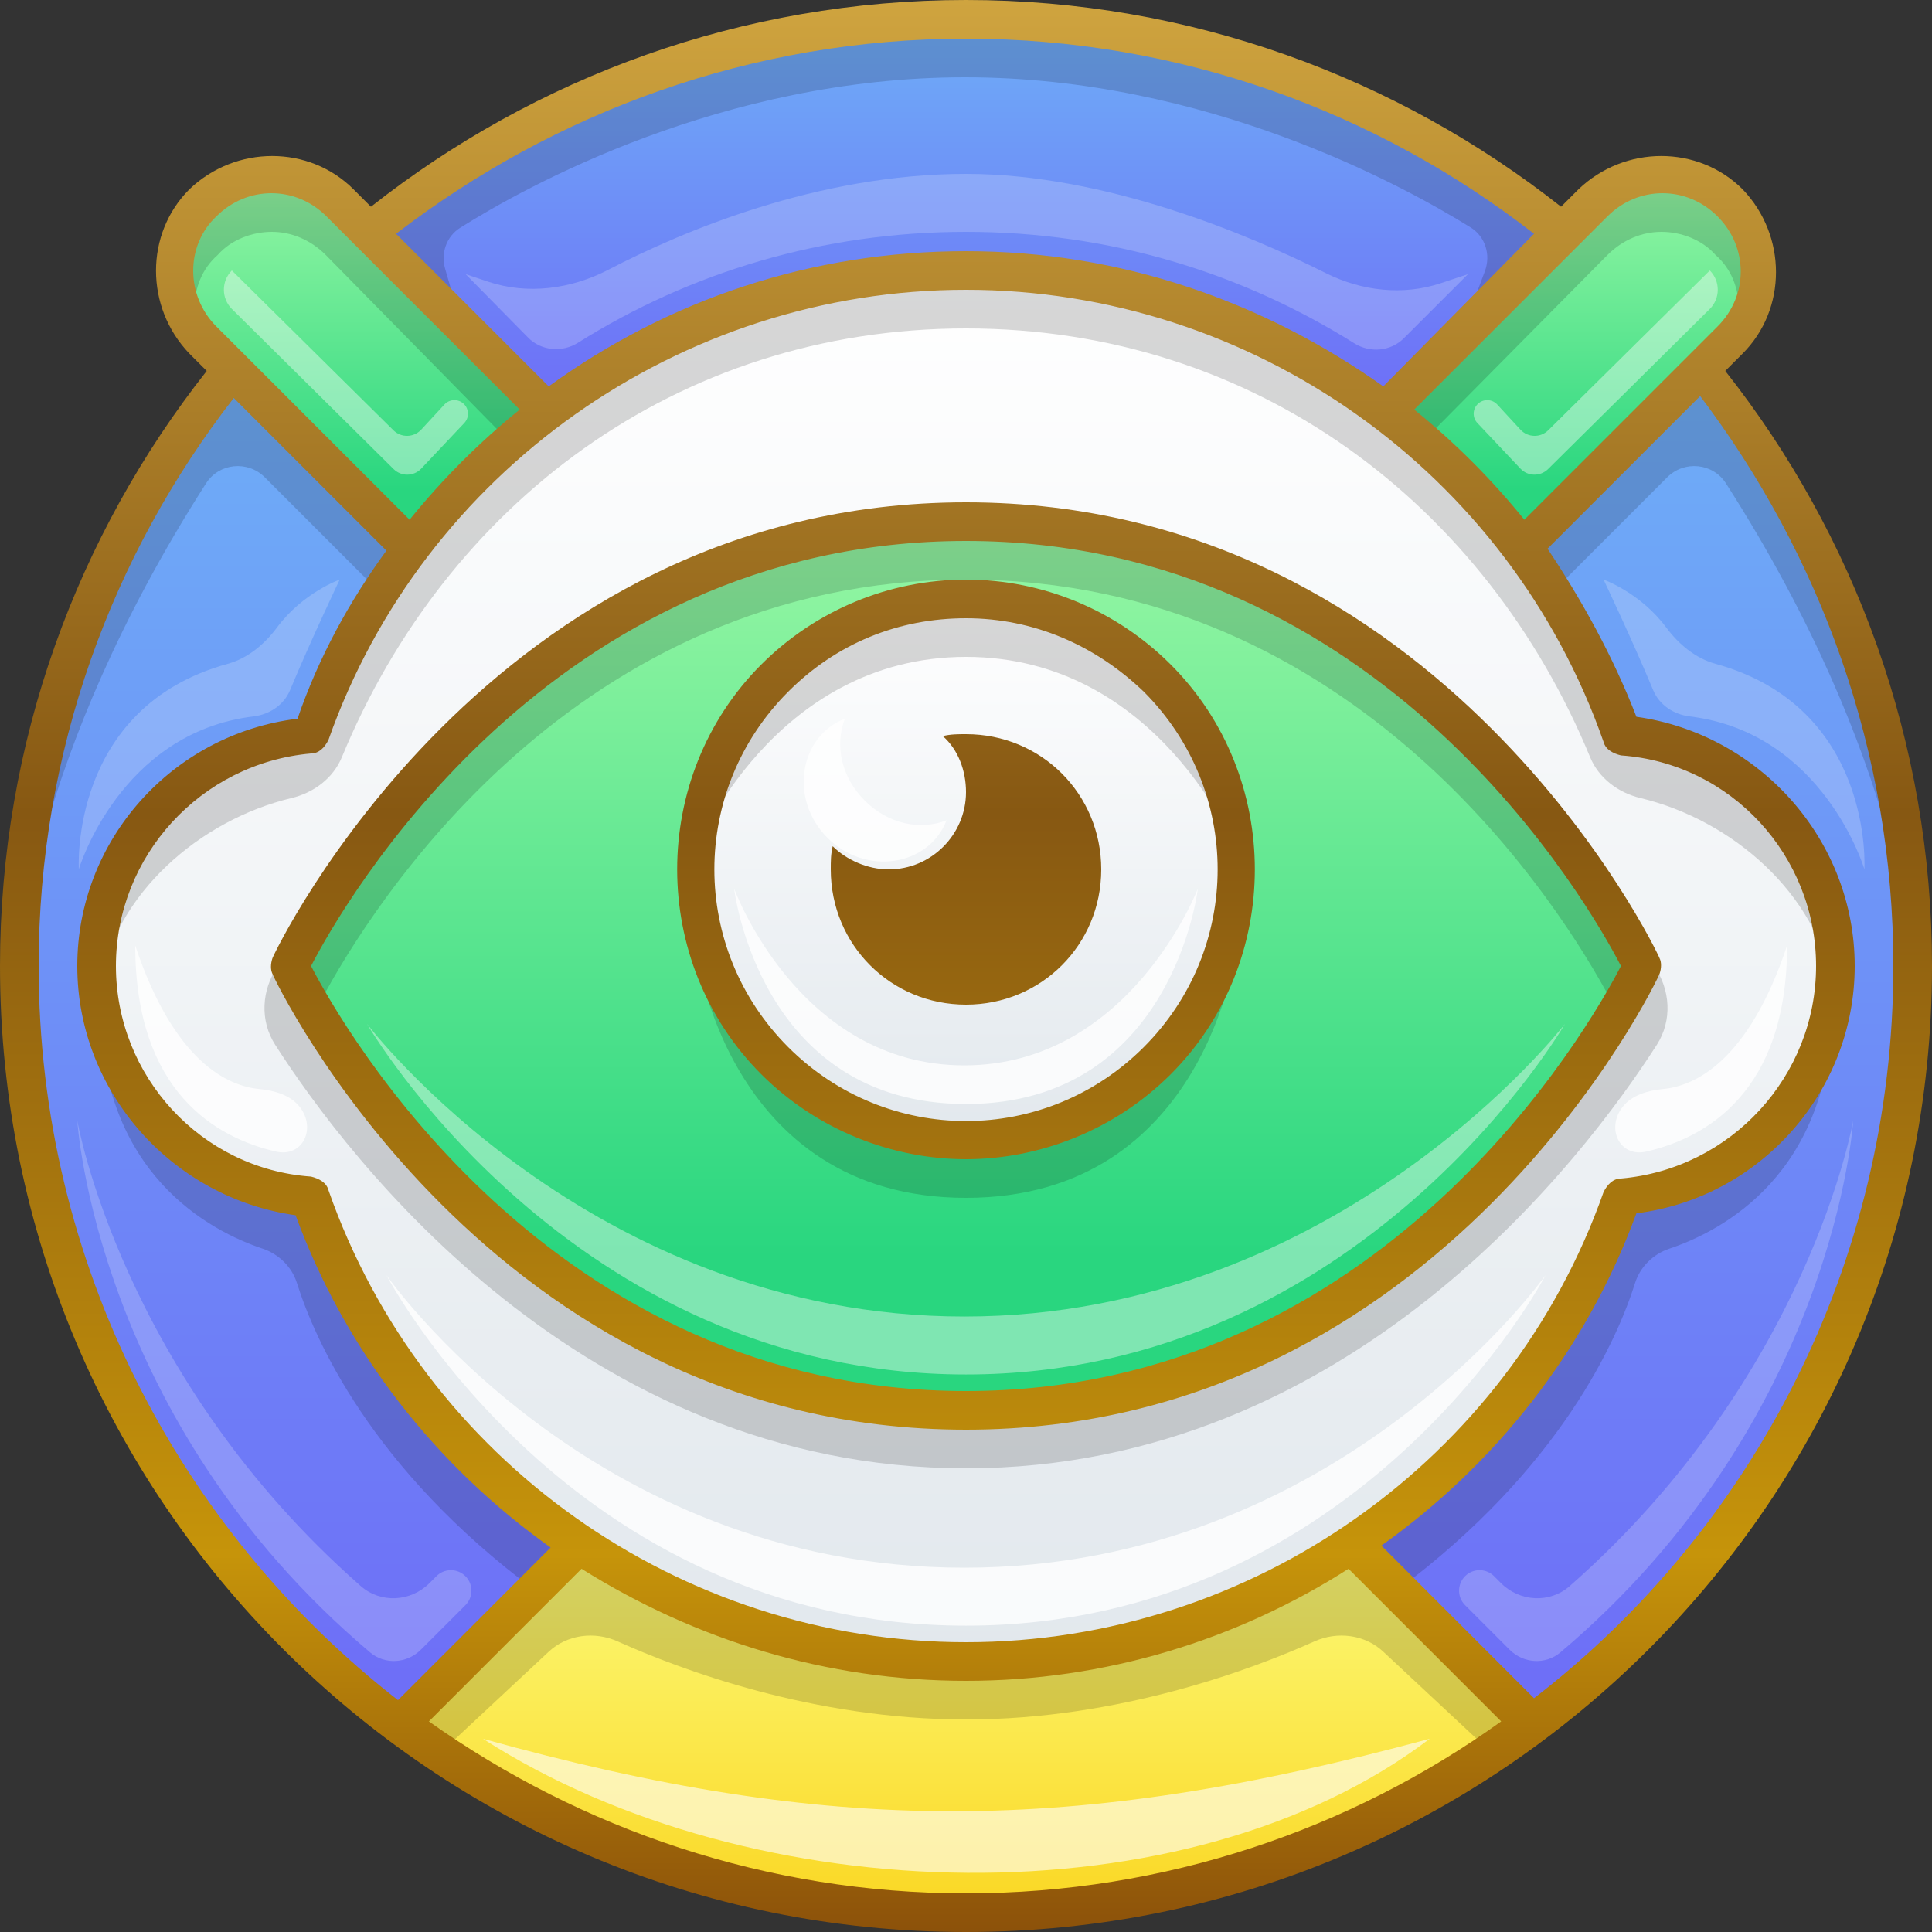 <svg width="100" height="100" viewBox="0 0 100 100" fill="none" xmlns="http://www.w3.org/2000/svg"><rect x="0" y="0" width="100" height="100" fill="#333333" stroke="none"/><path d="M28.3 21.3C34.3 16.7 41.8 14 50 14C58.2 14 65.6 16.7 71.7 21.3L81 12C72.5 5.1 61.7 1 50 1C38.3 1 27.5 5.1 19.1 12L28.3 21.3Z" fill="url(#paint0_linear)"/><path fill-rule="evenodd" clip-rule="evenodd" d="M16 62C18.6 69.4 23.6 75.7 30 80L20.7 89.3C8.7 80.4 1 66.1 1 50C1 38.3 5.1 27.5 12 19.1L21.2 28.3C19 31.2 17.2 34.5 16 38C9.9 38.5 5 43.7 5 50C5 56.3 9.9 61.5 16 62ZM78.7 28.4L88 19.1C94.9 27.5 99 38.3 99 50C99 66.1 91.3 80.4 79.2 89.4L69.9 80.1C76.3 75.8 81.3 69.5 83.9 62.1C90 61.6 94.9 56.5 94.9 50.1C94.9 43.7 90.1 38.6 83.9 38.1C82.7 34.6 80.9 31.3 78.7 28.4Z" fill="url(#paint1_linear)"/><path d="M50 86C42.6 86 35.8 83.8 30 80L20.7 89.3C28.9 95.4 39 99 50 99C61 99 71.1 95.4 79.3 89.3L70 80C64.2 83.8 57.4 86 50 86Z" fill="url(#paint2_linear)"/><path fill-rule="evenodd" clip-rule="evenodd" d="M10.5 17.6C8.5 15.6 8.5 12.5 10.5 10.5C12.4 8.5 15.6 8.5 17.5 10.5L28.8 21.7L21.7 28.8L10.5 17.6ZM82.4 10.5C84.4 8.5 87.5 8.5 89.5 10.5C91.5 12.4 91.5 15.6 89.6 17.6L78.4 28.8L71.3 21.7L82.4 10.5Z" fill="url(#paint3_linear)"/><path d="M95 50C95 43.7 90.1 38.5 84 38C79 24 65.7 14 50 14C34.3 14 21 24 16 38C9.9 38.5 5 43.7 5 50C5 56.3 9.9 61.5 16 62C21 76 34.3 86 50 86C65.7 86 79 76 84 62C90.1 61.5 95 56.3 95 50Z" fill="url(#paint4_linear)"/><path d="M85 50C85 50 74.3 73 50 73C25.7 73 15 50 15 50C15 50 25.7 27 50 27C74.3 27 85 50 85 50Z" fill="url(#paint5_linear)"/><path d="M50 59C57.732 59 64 52.732 64 45C64 37.268 57.732 31 50 31C42.268 31 36 37.268 36 45C36 52.732 42.268 59 50 59Z" fill="url(#paint6_linear)"/><path fill-rule="evenodd" clip-rule="evenodd" d="M31.485 13.963C29.563 14.962 27.309 15.267 25.255 14.577L24.102 14.191L27.33 17.47C28.013 18.163 29.093 18.26 29.917 17.741C35.722 14.089 42.596 12 50 12C57.434 12 64.249 14.105 70.098 17.77C70.915 18.282 71.983 18.189 72.665 17.507L75.98 14.191L74.564 14.662C72.613 15.31 70.477 15.062 68.639 14.143C64.693 12.169 57.231 9 50 9C42.305 9 35.287 11.986 31.485 13.963ZM4 58.001C4 58.001 4.94 73.514 19.154 85.526C19.926 86.179 21.066 86.106 21.78 85.392L24.09 83.082C24.535 82.638 24.497 81.905 24.008 81.509C23.586 81.166 22.974 81.198 22.59 81.582L22.232 81.94C21.262 82.911 19.707 83.002 18.675 82.096C6.277 71.204 4 58.001 4 58.001ZM95.922 58.001C95.922 58.001 94.981 73.514 80.767 85.526C79.995 86.179 78.856 86.106 78.141 85.392L75.832 83.082C75.387 82.638 75.425 81.905 75.914 81.509C76.335 81.166 76.948 81.198 77.332 81.582L77.689 81.94C78.66 82.911 80.215 83.002 81.246 82.096C93.645 71.204 95.922 58.001 95.922 58.001ZM4.08 44.99C4.08 44.99 6.19 37.921 13.127 37.081C13.949 36.982 14.694 36.489 15.012 35.725C16.096 33.12 17.582 30 17.582 30C17.582 30 15.678 30.674 14.342 32.472C13.698 33.34 12.83 34.072 11.788 34.359C3.569 36.621 4.08 44.99 4.08 44.99ZM87.455 37.081C94.391 37.921 96.501 44.99 96.501 44.99C96.501 44.99 97.013 36.621 88.794 34.359C87.751 34.072 86.884 33.34 86.239 32.472C84.903 30.674 83 30 83 30C83 30 84.486 33.12 85.569 35.725C85.888 36.489 86.632 36.982 87.455 37.081Z" fill="white" fill-opacity="0.2"/><path d="M25 90C43 95 55.5 95 74 90C61.5 99.5 39 99 25 90Z" fill="white" fill-opacity="0.6"/><path fill-rule="evenodd" clip-rule="evenodd" d="M43.733 37.198C43.196 38.589 43.548 40.227 44.757 41.436C45.965 42.644 47.604 42.997 48.995 42.459C48.081 44.822 44.831 45.367 42.828 43.364C40.826 41.361 41.371 38.111 43.733 37.198ZM38 46C38 46 41.339 55.143 49.91 55.143C58.481 55.143 62 46 62 46C62 46 60.714 57.143 50 57.143C39.286 57.143 38 46 38 46ZM20 66C20 66 30.5 81.143 49.91 81.143C69.32 81.143 80 66 80 66C80 66 70.5 84.143 50 84.143C29.5 84.143 20 66 20 66ZM13.42 56.367C11.805 56.213 9.015 54.986 7 48.942C7 56.525 11.193 58.89 14.279 59.603C15.659 59.923 16.385 58.425 15.521 57.302C15.043 56.681 14.2 56.441 13.42 56.367ZM92.5 48.942C90.485 54.986 87.695 56.213 86.08 56.367C85.3 56.441 84.457 56.681 83.979 57.302C83.115 58.425 83.841 59.923 85.221 59.603C88.307 58.89 92.5 56.525 92.5 48.942Z" fill="white" fill-opacity="0.8"/><path fill-rule="evenodd" clip-rule="evenodd" d="M20.364 22.272C20.766 22.67 21.418 22.655 21.802 22.239L23.004 20.937C23.275 20.644 23.735 20.635 24.017 20.917C24.286 21.186 24.292 21.62 24.031 21.896L21.803 24.256C21.418 24.664 20.771 24.675 20.372 24.279L12.005 15.995C11.451 15.446 11.449 14.552 12 14L20.364 22.272ZM78.698 22.239C79.082 22.655 79.734 22.67 80.136 22.272L88.5 14C89.051 14.552 89.049 15.446 88.495 15.995L80.128 24.279C79.728 24.675 79.082 24.664 78.697 24.256L76.469 21.896C76.208 21.62 76.214 21.186 76.483 20.917C76.765 20.635 77.225 20.644 77.496 20.937L78.698 22.239ZM19 53C19 53 30.5 68.143 49.91 68.143C69.32 68.143 81 53 81 53C81 53 70.5 71.143 50 71.143C29.5 71.143 19 53 19 53Z" fill="white" fill-opacity="0.4"/><path fill-rule="evenodd" clip-rule="evenodd" d="M23.041 13.918C22.805 13.106 23.106 12.238 23.821 11.788C27.174 9.678 37.37 4 49.95 4C62.421 4 72.64 9.608 76.117 11.771C76.884 12.248 77.173 13.195 76.856 14.041L76.196 15.803L81 12C81 12 68 1 50 1C32 1 19.1 12 19.1 12L23.5 15.5L23.041 13.918ZM11.265 13.2C10.465 13.9 10.065 14.9 10.065 16C10.065 16.189 10.087 16.378 10.111 16.577C10.137 16.8 10.165 17.036 10.165 17.3C8.565 15.3 8.565 12.4 10.465 10.5C12.465 8.5 15.565 8.5 17.565 10.5L28.219 21.318C34.267 16.724 41.806 14 50 14C58.194 14 65.734 16.724 71.781 21.318L82.5 10.5C84.5 8.5 87.6 8.5 89.6 10.5C91.5 12.4 91.5 15.3 89.9 17.3C89.9 17.036 89.928 16.8 89.954 16.577C89.978 16.378 90 16.189 90 16C90 14.9 89.6 13.9 88.8 13.2C88.1 12.4 87 12 86 12C85 12 84 12.4 83.2 13.2L73.655 22.843C78.29 26.878 81.886 32.082 84 38C90.748 38.553 95.989 44.153 94.833 51C94.033 46.261 89.665 42.444 84.909 41.307C83.763 41.033 82.754 40.282 82.305 39.193C76.921 26.147 65.016 17 50 17C34.984 17 23.079 26.147 17.695 39.193C17.246 40.282 16.237 41.033 15.091 41.307C10.335 42.444 5.967 46.261 5.167 51C4.011 44.153 9.252 38.553 16 38C18.114 32.082 21.711 26.878 26.345 22.843L16.865 13.2C16.065 12.4 15.065 12 14.065 12C13.065 12 11.965 12.4 11.265 13.2ZM64 44C64 44 60 34 50 34C40 34 36 44 36 44C36 44 37.5 31 50 31C62.5 31 64 44 64 44ZM36 49C36 49 40 59 50 59C60 59 64 49 64 49C64 49 62.5 62 50 62C37.5 62 36 49 36 49ZM84.924 49C84.924 49 84.853 49.149 84.711 49.423C82.857 45.86 72.005 27 50 27C27.995 27 17.143 45.86 15.289 49.423C15.147 49.149 15.076 49 15.076 49L14.383 50.001C13.533 51.229 13.437 52.82 14.243 54.077C17.981 59.907 30.101 76 50 76C69.899 76 82.019 59.907 85.757 54.077C86.563 52.82 86.467 51.229 85.617 50.001L84.924 49ZM50 73C68.523 73 79.544 58.089 83.381 51.773C80.83 47.009 70.3 30 50 30C29.7 30 19.17 47.009 16.619 51.773C20.456 58.089 31.477 73 50 73ZM16 62C18.6 69.4 23.6 75.7 30 80C30 80 38.5 86 50 86C62.481 86 69.977 80.018 70 80L70 80C76.4 75.7 81.4 69.4 84 62C89.441 61.554 93.927 57.369 94.833 52C94.833 60.773 89.111 63.726 86.397 64.634C85.576 64.908 84.895 65.572 84.635 66.397C83.739 69.242 80.839 75.977 72.312 82.312L79.3 89.3L77.5 91L71.596 85.489C70.644 84.602 69.226 84.423 68.039 84.956C64.806 86.407 57.922 89 50 89C42.078 89 35.194 86.407 31.961 84.956C30.774 84.423 29.355 84.602 28.404 85.489L22.5 91L20.7 89.3L27.688 82.312C19.161 75.977 16.261 69.242 15.365 66.397C15.105 65.572 14.424 64.908 13.603 64.634C10.889 63.726 5.167 60.773 5.167 52C6.073 57.369 10.559 61.554 16 62ZM21 28.4L19.557 30.557L13.707 24.707C12.82 23.82 11.342 23.963 10.665 25.019C1.457 39.394 1 49.9 1 49.9C1 49.9 -0.5 34.4 12 20L21 28.4ZM80.443 30.557L79 28.4L88 20C100.5 34.4 99 49.9 99 49.9C99 49.9 98.543 39.394 89.335 25.019C88.658 23.963 87.18 23.82 86.293 24.707L80.443 30.557Z" fill="black" fill-opacity="0.16"/><path fill-rule="evenodd" clip-rule="evenodd" d="M90.2 18.3L89.3 19.2C96 27.7 100 38.4 100 50C100 77.6 77.6 100 50 100C22.4 100 0 77.6 0 50C0 38.4 4 27.7 10.7 19.2L9.8 18.3C7.5 15.9 7.5 12.1 9.8 9.8C12.2 7.5 16 7.5 18.3 9.8L19.2 10.7C27.7 4 38.4 0 50 0C61.6 0 72.3 4 80.8 10.7L81.7 9.8C84.1 7.5 87.9 7.5 90.2 9.8C92.5 12.2 92.5 16 90.2 18.3ZM88.9 11.2C87.3 9.6 84.8 9.6 83.2 11.2L73.2 21.2C75.3 22.9 77.2 24.8 78.9 26.9L88.9 16.9C90.5 15.3 90.5 12.8 88.9 11.2ZM17 61.6C21.9 75.6 35.2 85 50 85C64.8 85 78.1 75.6 83 61.7C83.2 61.3 83.5 61 83.9 61C89.6 60.5 94 55.7 94 50C94 44.3 89.6 39.5 83.9 39.1C83.5 39 83.1 38.8 83 38.4C78.1 24.4 64.8 15 50 15C35.2 15 21.9 24.4 17 38.3C16.8 38.7 16.5 39 16.1 39C10.4 39.5 6 44.3 6 50C6 55.7 10.4 60.5 16.1 60.9C16.5 61 16.9 61.2 17 61.6ZM79.4 12.1C71.3 5.8 61.1 2 50 2C38.9 2 28.7 5.8 20.5 12.1L28.4 20C34.6 15.5 42 13 50 13C58 13 65.4 15.6 71.6 20L79.4 12.1ZM16.9 11.2C15.3 9.6 12.8 9.6 11.2 11.2C9.6 12.7 9.6 15.3 11.2 16.9L21.2 26.9C22.9 24.8 24.8 22.9 26.9 21.2L16.9 11.2ZM12.1 20.6C5.8 28.7 2 38.9 2 50C2 65.4 9.3 79.2 20.6 88L28.5 80.1C22.6 75.9 17.9 70 15.3 62.9C8.9 62 4 56.5 4 50C4 43.5 8.9 38 15.4 37.2C16.5 34 18.1 31.1 20 28.5L12.1 20.6ZM30.1 81.2L22.2 89.1C30.1 94.7 39.7 98 50 98C60.3 98 69.9 94.7 77.7 89.1L69.8 81.2C64 84.9 57.2 87 50 87C42.8 87 36 84.9 30.1 81.2ZM71.5 80L79.4 87.9C90.7 79.2 98 65.4 98 50C98 38.9 94.2 28.7 88 20.5L80.1 28.4C81.9 31.1 83.5 34 84.7 37.1C91.1 38 96 43.5 96 50C96 56.5 91.1 62 84.7 62.8C82.1 69.9 77.4 75.8 71.5 80ZM85.9 49.6C86 49.8 86 50.1 85.9 50.4C85.8 50.7 74.7 74 50 74C25.3 74 14.2 50.7 14.1 50.4C14 50.2 14 49.9 14.1 49.6C14.2 49.3 25.3 26 50 26C74.7 26 85.8 49.3 85.9 49.6ZM16.1 50C17.7 53.1 28.4 72 50 72C71.6 72 82.3 53.1 83.9 50C82.3 46.9 71.6 28 50 28C28.4 28 17.7 46.9 16.1 50ZM50 30C46 30 42.2 31.6 39.4 34.4C33.6 40.2 33.6 49.8 39.4 55.6C42.3 58.5 46.2 60 50 60C53.8 60 57.7 58.5 60.6 55.6C66.4 49.8 66.4 40.2 60.6 34.4C57.8 31.6 54 30 50 30ZM59.2 54.2C54.1 59.3 45.9 59.3 40.8 54.2C35.7 49.1 35.7 40.9 40.8 35.8C43.3 33.3 46.5 32 50 32C53.5 32 56.7 33.4 59.2 35.8C64.3 40.9 64.3 49.1 59.2 54.2ZM48.8 38.1C49.2 38 49.6 38 50 38C53.9 38 57 41.1 57 45C57 48.9 53.9 52 50 52C46.1 52 43 48.9 43 45C43 44.6 43 44.2 43.1 43.8C43.8 44.5 44.9 45 46 45C48.2 45 50 43.2 50 41C50 39.9 49.6 38.8 48.8 38.1Z" fill="url(#paint7_linear)"/><defs><linearGradient id="paint0_linear" x1="50.05" y1="1" x2="50.05" y2="21.3" gradientUnits="userSpaceOnUse"><stop stop-color="#6EAEF7"/><stop offset="0.964" stop-color="#6E6FF7"/></linearGradient><linearGradient id="paint1_linear" x1="50" y1="19.1" x2="50" y2="89.4" gradientUnits="userSpaceOnUse"><stop stop-color="#6EAEF7"/><stop offset="0.964" stop-color="#6E6FF7"/></linearGradient><linearGradient id="paint2_linear" x1="50" y1="79.189" x2="50" y2="99" gradientUnits="userSpaceOnUse"><stop stop-color="#FCFC7D"/><stop offset="1" stop-color="#FAD723"/></linearGradient><linearGradient id="paint3_linear" x1="50.006" y1="9" x2="50.006" y2="31.916" gradientUnits="userSpaceOnUse"><stop stop-color="#97F7A4"/><stop offset="0.714" stop-color="#29D67F"/></linearGradient><linearGradient id="paint4_linear" x1="51.125" y1="14" x2="51.125" y2="86" gradientUnits="userSpaceOnUse"><stop stop-color="white"/><stop offset="1" stop-color="#E2E8ED"/></linearGradient><linearGradient id="paint5_linear" x1="50" y1="27" x2="50" y2="80.24" gradientUnits="userSpaceOnUse"><stop stop-color="#97F7A4"/><stop offset="0.714" stop-color="#29D67F"/></linearGradient><linearGradient id="paint6_linear" x1="50.35" y1="31" x2="50.35" y2="59" gradientUnits="userSpaceOnUse"><stop stop-color="white"/><stop offset="1" stop-color="#E2E8ED"/></linearGradient><linearGradient id="paint7_linear" x1="50.042" y1="100.967" x2="50.042" y2="4.86924e-07" gradientUnits="userSpaceOnUse"><stop stop-color="#894E0A"/><stop offset="0.203" stop-color="#C6940A"/><stop offset="0.583" stop-color="#875812"/><stop offset="1" stop-color="#CFA43F"/></linearGradient></defs></svg>
